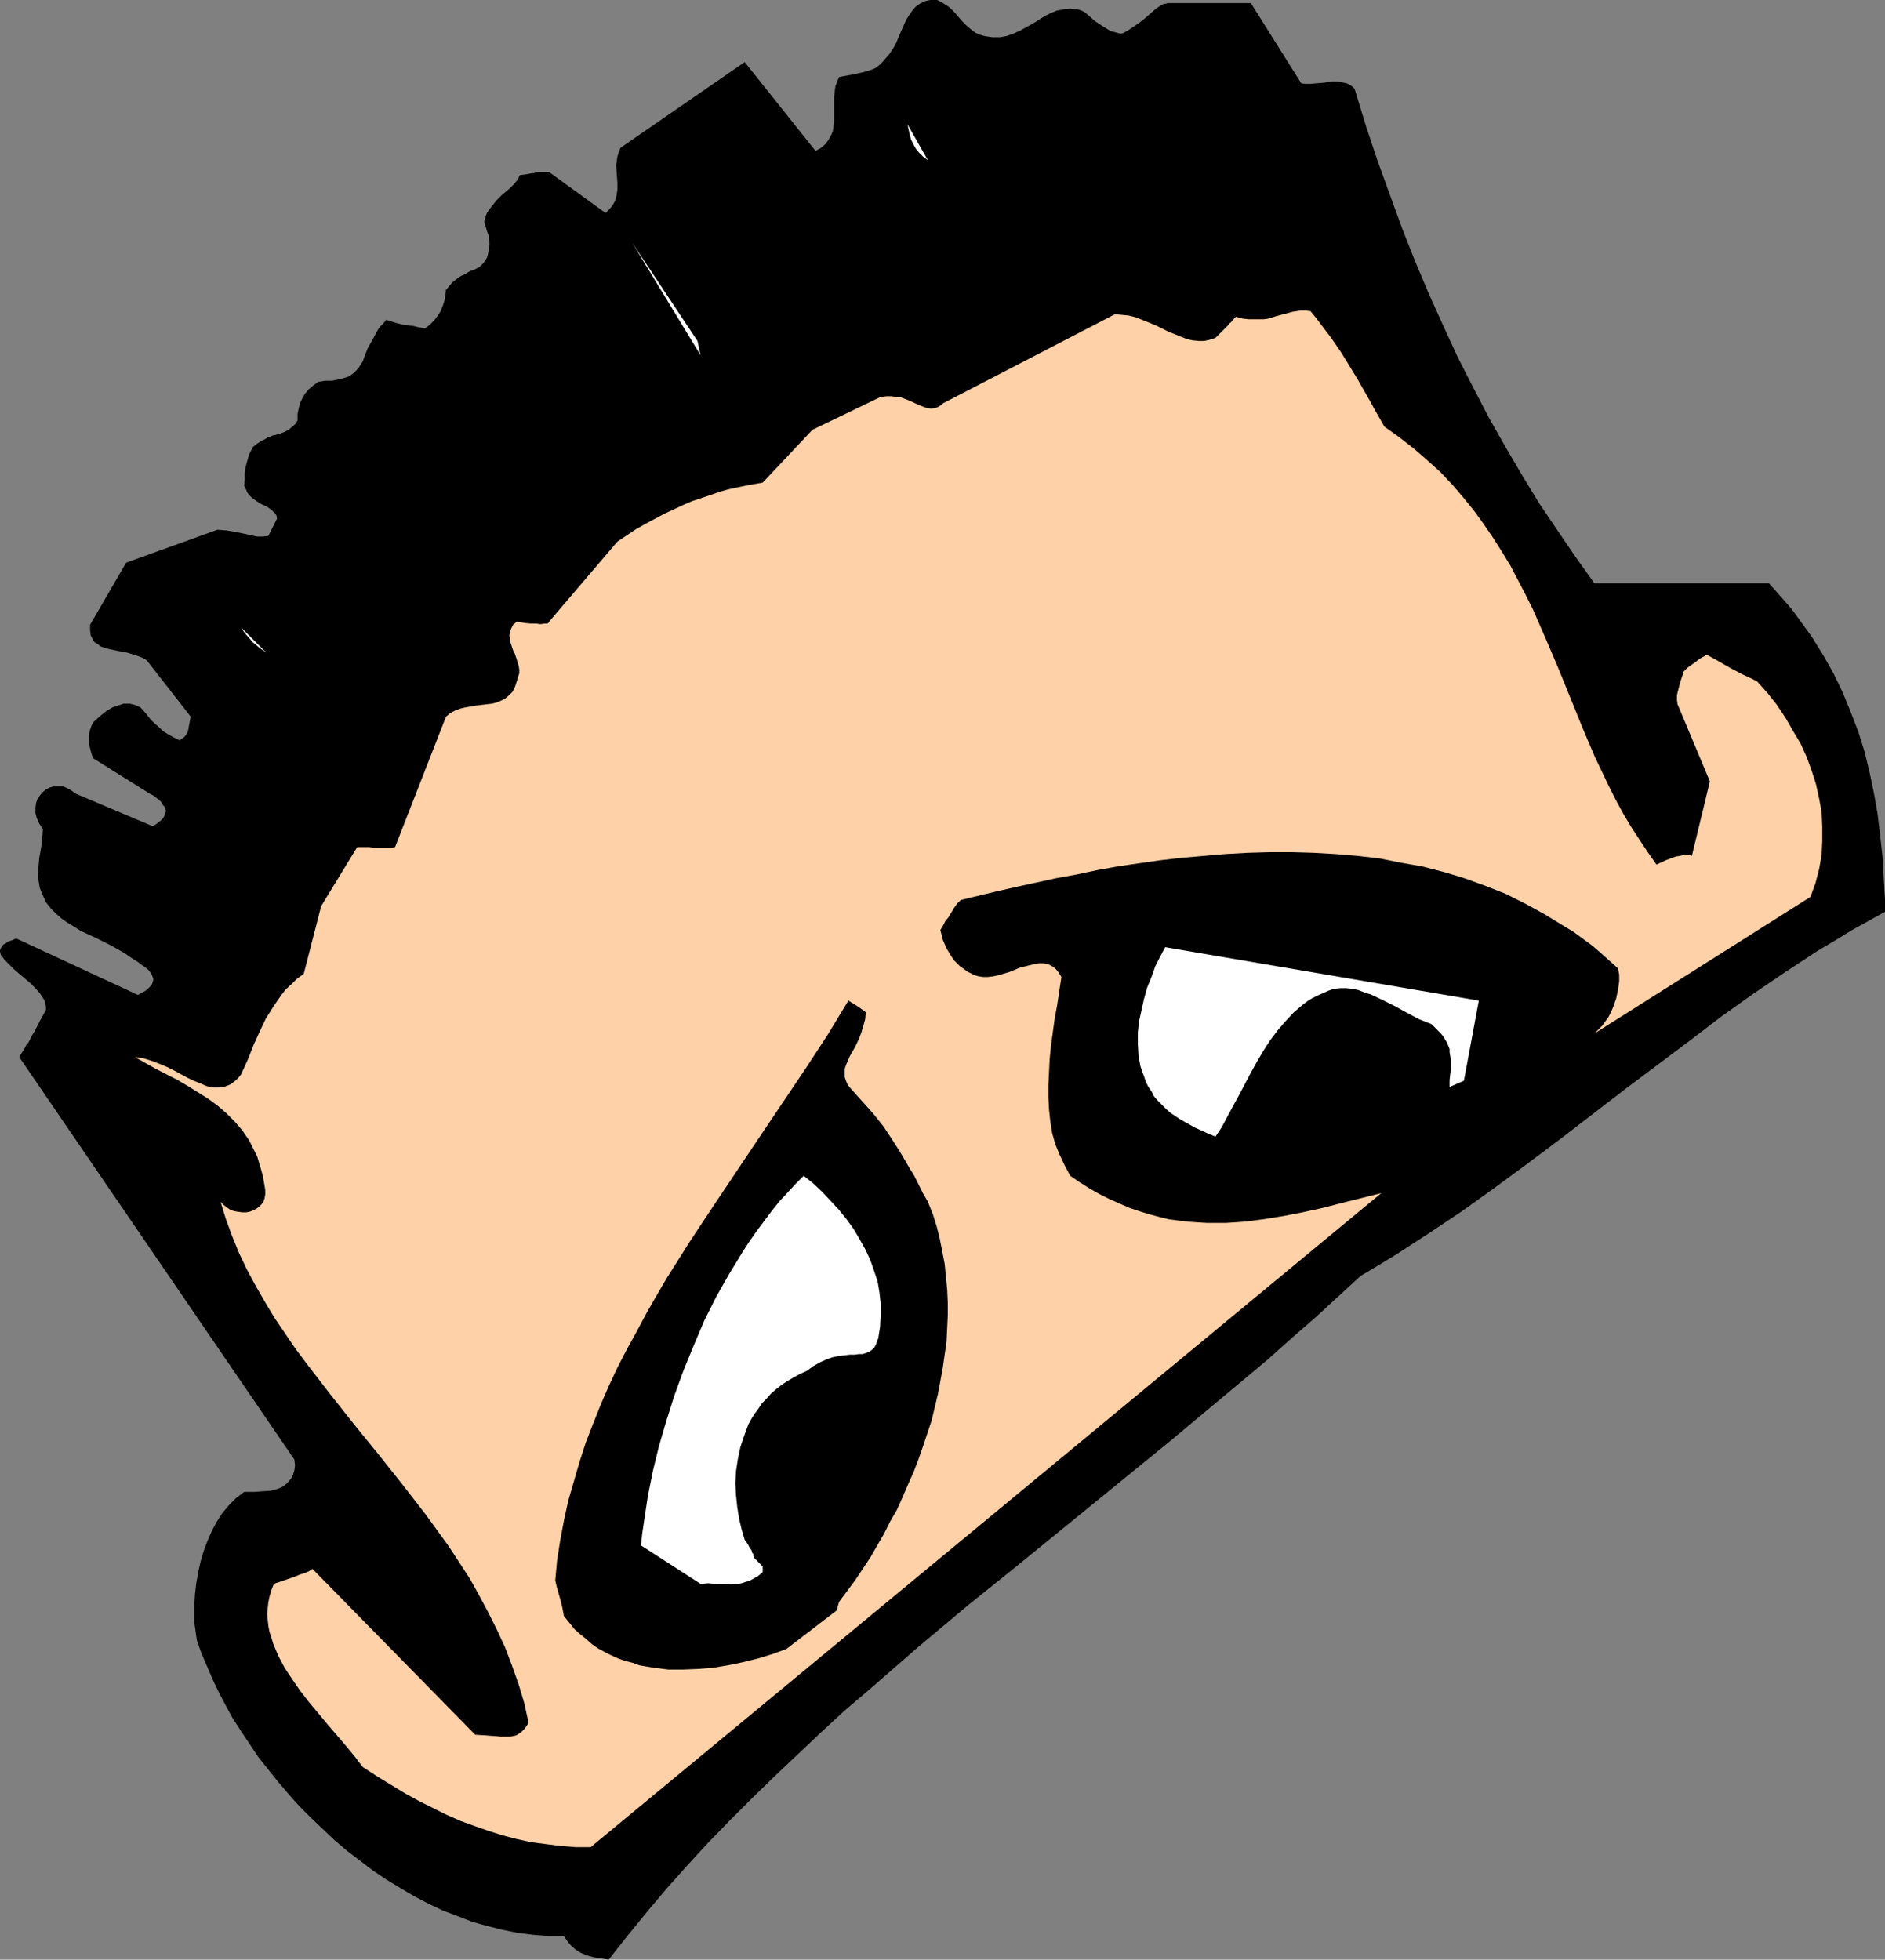 <?xml version="1.0" encoding="UTF-8" standalone="no"?>
<svg
   version="1.0"
   width="129.766mm"
   height="134.879mm"
   id="svg8"
   sodipodi:docname="Peeking.wmf"
   xmlns:inkscape="http://www.inkscape.org/namespaces/inkscape"
   xmlns:sodipodi="http://sodipodi.sourceforge.net/DTD/sodipodi-0.dtd"
   xmlns="http://www.w3.org/2000/svg"
   xmlns:svg="http://www.w3.org/2000/svg">
  <rect width="100%" height="100%" fill="#808080" stroke="none"/>
  <sodipodi:namedview
     id="namedview8"
     pagecolor="#ffffff"
     bordercolor="#000000"
     borderopacity="0.25"
     inkscape:showpageshadow="2"
     inkscape:pageopacity="0.0"
     inkscape:pagecheckerboard="0"
     inkscape:deskcolor="#d1d1d1"
     inkscape:document-units="mm" />
  <defs
     id="defs1">
    <pattern
       id="WMFhbasepattern"
       patternUnits="userSpaceOnUse"
       width="6"
       height="6"
       x="0"
       y="0" />
  </defs>
  <path
     style="fill:#000000;fill-opacity:1;fill-rule:evenodd;stroke:none"
     d="m 490.455,234.127 -0.323,-5.655 -0.323,-5.655 -0.646,-5.655 -0.646,-5.494 -0.97,-5.494 -1.131,-5.332 -1.293,-5.332 -1.616,-5.17 -1.939,-5.009 -2.101,-5.17 -2.424,-5.009 -2.747,-4.847 -2.909,-4.686 -3.394,-4.686 -1.778,-2.424 -1.939,-2.262 -4.04,-4.524 h -45.41 l -4.848,-6.786 -4.848,-7.109 -4.686,-6.948 -4.525,-7.433 -4.363,-7.433 -4.202,-7.433 -4.04,-7.756 -4.04,-7.917 -3.717,-8.079 -3.717,-8.24 -3.555,-8.402 -3.394,-8.564 -3.232,-8.887 -3.232,-8.887 -3.07,-9.21 -2.909,-9.533 -0.646,-0.646 -0.808,-0.485 -0.646,-0.323 -0.808,-0.162 -1.454,-0.323 h -1.778 l -1.616,0.323 -1.939,0.162 -1.939,0.162 h -1.131 L 338.552,21.651 325.462,0.808 h -21.654 l -0.485,0.162 h -0.485 l -1.131,0.646 -1.131,0.808 -1.293,1.131 -1.293,1.131 -1.616,1.293 -1.939,1.293 -0.97,0.646 -1.131,0.646 -0.485,0.162 h -0.485 l -1.131,-0.323 -1.293,-0.323 -1.293,-0.808 -1.293,-0.808 -1.454,-0.969 -1.293,-1.131 -1.293,-1.131 -0.97,-0.485 -0.97,-0.323 h -0.97 l -0.97,-0.162 -1.616,0.162 -1.778,0.323 -1.616,0.646 -1.616,0.808 -3.07,1.939 -3.232,1.777 -1.778,0.808 -1.778,0.646 -1.778,0.323 h -0.97 -0.97 l -1.131,-0.162 -0.97,-0.162 -1.131,-0.323 -1.131,-0.485 -1.293,-0.969 -1.131,-0.969 -1.131,-1.131 -0.97,-1.131 -0.97,-1.131 -1.293,-1.293 -1.454,-0.969 -0.808,-0.485 L 243.854,0 h -1.778 l -0.808,0.162 -0.646,0.162 -1.293,0.646 -1.131,0.808 -0.808,0.969 -0.808,1.131 -0.808,1.293 -0.646,1.454 -1.293,2.908 -0.646,1.616 -0.808,1.454 -0.97,1.454 -1.131,1.293 -1.131,1.293 -1.454,1.131 h -0.162 l -0.162,0.162 h -0.162 l -0.323,0.162 -0.97,0.323 -1.131,0.323 -1.454,0.323 -1.454,0.323 -3.555,0.646 -0.485,1.131 -0.485,1.293 -0.162,1.293 -0.162,1.293 v 3.878 1.454 1.293 l -0.162,1.131 -0.162,1.293 -0.485,1.131 -0.646,1.131 -0.808,1.131 -1.131,0.969 -1.454,0.808 -18.422,-23.106 -32.32,22.298 -0.485,1.293 -0.323,0.969 -0.162,1.293 -0.162,0.969 0.162,2.262 0.162,2.101 v 2.101 l -0.162,0.969 -0.162,0.969 -0.323,0.969 -0.646,1.131 -0.808,0.969 -0.97,0.969 -14.706,-10.664 h -2.424 -0.323 -0.162 l -0.646,0.162 -0.485,0.162 h -0.485 l -0.808,0.162 -0.97,0.162 -1.293,0.162 -0.646,1.293 -0.97,1.131 -0.97,0.969 -1.131,0.969 -1.131,0.969 -1.293,1.293 -1.131,1.454 -0.646,0.808 -0.646,0.969 -0.323,0.808 -0.162,0.646 -0.162,0.485 v 0.646 l 0.323,0.969 0.323,1.131 0.485,1.293 v 0.646 l 0.162,0.808 v 0.969 l -0.162,0.969 -0.162,1.131 -0.323,1.131 -0.485,0.808 -0.485,0.646 -0.485,0.485 -0.485,0.485 -1.293,0.646 -1.293,0.485 -1.293,0.808 -0.808,0.323 -0.808,0.485 -0.808,0.646 -0.808,0.646 -0.808,0.969 -0.808,0.969 -0.162,1.293 -0.162,1.293 -0.485,1.454 -0.485,1.293 -0.808,1.293 -0.97,1.293 -1.131,1.131 -1.293,0.969 -0.646,-0.162 -0.97,-0.162 -1.293,-0.323 -1.293,-0.162 -1.293,-0.162 -1.454,-0.323 -1.616,-0.485 -1.454,-0.485 -0.808,0.969 -0.97,0.969 -0.808,1.293 -0.646,1.293 -0.808,1.454 -0.808,1.454 -0.646,1.616 -0.646,1.777 -0.646,0.969 -0.485,0.808 -0.646,0.646 -0.646,0.646 -1.131,0.808 -1.454,0.485 -1.293,0.323 -1.616,0.323 h -1.778 l -1.939,0.323 -1.293,0.969 -1.131,0.969 -0.97,1.131 -0.646,1.131 -0.646,1.293 -0.323,1.293 -0.323,1.616 v 1.616 l -0.485,0.808 -0.646,0.646 -0.646,0.485 -0.485,0.485 -1.293,0.646 -1.293,0.485 -0.646,0.162 -0.808,0.162 -1.616,0.646 -0.808,0.485 -0.97,0.485 -0.97,0.646 -0.97,0.808 -0.485,0.969 -0.485,0.969 -0.323,1.131 -0.323,1.131 -0.323,1.293 -0.162,1.293 v 1.616 l -0.162,1.616 0.485,0.969 0.323,0.808 0.485,0.646 0.646,0.646 1.293,0.969 1.293,0.808 1.454,0.646 1.131,0.808 0.485,0.485 0.485,0.485 0.323,0.485 0.162,0.808 -1.131,2.262 -1.131,2.262 -1.454,0.162 h -1.454 l -1.454,-0.323 -1.454,-0.323 -1.616,-0.323 -1.616,-0.323 -1.939,-0.323 -2.262,-0.162 -23.755,8.564 -9.373,16.158 v 1.454 l 0.162,1.293 0.485,0.969 0.485,0.808 0.808,0.485 0.808,0.646 0.97,0.323 1.131,0.323 2.262,0.485 2.586,0.485 2.586,0.808 1.293,0.485 1.131,0.646 11.474,14.704 -0.323,1.616 -0.323,1.777 -0.162,0.646 -0.485,0.808 -0.646,0.646 -0.97,0.646 -1.616,-0.808 -1.454,-0.808 -1.293,-0.808 -0.97,-0.969 -1.131,-0.969 -1.131,-1.131 -1.131,-1.454 -1.454,-1.616 -1.454,-0.646 -1.293,-0.323 h -1.616 l -1.454,0.485 -1.454,0.485 -1.616,0.969 -1.616,1.293 -1.778,1.616 -0.485,0.969 -0.323,0.969 -0.323,1.293 v 1.131 1.293 l 0.323,1.131 0.323,1.293 0.485,1.293 14.706,9.21 0.97,0.485 0.808,0.646 0.646,0.485 0.646,0.646 0.323,0.646 0.485,0.485 0.162,0.485 0.162,0.646 -0.162,0.485 -0.162,0.485 -0.162,0.485 -0.323,0.485 -0.485,0.485 -0.646,0.485 -0.808,0.646 -0.808,0.323 -19.877,-8.402 -1.131,-0.808 -1.131,-0.646 -1.131,-0.485 h -1.131 -1.131 l -1.131,0.323 -0.97,0.485 -0.97,0.808 -0.646,0.808 -0.646,0.969 -0.323,0.969 -0.162,1.293 v 1.293 l 0.323,1.293 0.646,1.454 0.97,1.454 -0.162,1.939 -0.162,1.939 -0.323,1.939 -0.323,1.777 -0.162,1.939 -0.162,1.939 0.162,1.939 0.323,1.939 0.808,1.939 0.808,1.777 1.293,1.616 1.293,1.293 1.454,1.293 1.616,1.131 1.616,0.969 1.778,1.131 3.878,1.777 3.878,1.939 3.717,2.101 1.616,1.131 1.778,1.131 0.808,0.646 0.97,0.646 0.646,0.485 0.485,0.485 0.485,0.646 0.323,0.646 0.162,0.485 0.162,0.485 -0.162,0.485 -0.162,0.646 -0.323,0.485 -0.485,0.485 -0.485,0.485 -0.646,0.485 -0.97,0.485 -0.808,0.485 -31.674,-14.704 -1.131,0.485 -0.97,0.323 -0.646,0.485 -0.646,0.323 -0.323,0.485 -0.323,0.485 L 0,247.215 v 0.323 l 0.162,0.646 0.162,0.485 0.485,0.485 0.323,0.485 1.131,1.131 1.293,1.293 1.293,1.131 3.07,2.585 1.293,1.293 1.131,1.293 0.97,1.454 0.323,0.646 0.162,0.808 0.162,0.646 v 0.808 l -0.808,1.454 -0.808,1.454 -1.293,2.585 -0.808,1.293 -0.808,1.616 -0.646,0.808 -0.485,0.969 -0.646,0.969 -0.646,1.131 71.589,104.703 0.162,1.454 -0.162,1.293 -0.323,1.131 -0.485,0.969 -0.646,0.808 -0.646,0.646 -0.808,0.646 -0.97,0.485 -0.97,0.323 -1.131,0.323 -2.262,0.162 -2.424,0.162 h -2.424 l -2.101,1.616 -1.778,1.777 -1.778,2.101 -1.454,2.262 -1.293,2.424 -1.131,2.585 -0.97,2.585 -0.808,2.747 -0.646,2.908 -0.485,2.747 -0.323,2.747 -0.162,2.585 v 2.585 2.424 l 0.323,2.262 0.323,2.262 1.131,3.232 1.454,3.393 1.454,3.393 1.616,3.393 1.778,3.393 1.939,3.555 2.101,3.232 2.262,3.393 2.262,3.393 2.586,3.232 2.586,3.232 2.747,3.232 2.747,3.07 3.07,3.07 3.07,2.908 3.07,2.908 3.232,2.747 3.394,2.585 3.394,2.585 3.394,2.262 3.717,2.262 3.555,2.101 3.717,1.939 3.717,1.777 3.878,1.454 3.717,1.454 4.04,1.131 3.878,0.969 4.04,0.808 3.878,0.485 4.04,0.323 h 4.04 l 0.97,1.454 0.97,1.131 1.131,0.969 1.293,0.808 1.454,0.646 1.778,0.485 1.778,0.323 2.262,0.323 4.848,-6.14 5.01,-6.14 5.171,-6.14 5.333,-5.978 5.494,-5.978 5.656,-5.817 5.818,-5.817 5.818,-5.655 6.141,-5.817 5.979,-5.655 6.141,-5.655 6.464,-5.494 12.605,-10.987 12.928,-10.826 13.251,-10.664 13.09,-10.664 13.09,-10.664 13.09,-10.664 12.766,-10.664 12.766,-10.664 6.141,-5.494 6.141,-5.332 5.979,-5.494 5.979,-5.494 4.363,-2.585 4.525,-2.747 8.726,-5.655 8.726,-5.817 8.565,-6.14 8.565,-6.302 8.403,-6.302 16.806,-12.926 16.806,-12.603 8.242,-6.302 8.403,-5.978 8.565,-5.817 8.403,-5.494 4.363,-2.585 4.202,-2.585 4.363,-2.424 4.363,-2.424 z"
     id="path1" />
  <path
     style="fill:#ffd1a8;fill-opacity:1;fill-rule:evenodd;stroke:none"
     d="m 471.063,233.319 1.293,-3.555 0.97,-3.716 0.646,-3.716 0.162,-3.555 v -3.716 l -0.162,-3.716 -0.646,-3.555 -0.808,-3.716 -1.131,-3.555 -1.293,-3.555 -1.616,-3.555 -1.939,-3.232 -1.939,-3.393 -2.262,-3.393 -2.424,-3.07 -2.747,-3.07 -1.939,-0.969 -1.778,-0.808 -3.394,-1.777 -3.07,-1.777 -2.909,-1.616 h -0.162 l -0.323,0.323 -0.646,0.323 -0.808,0.485 -0.808,0.646 -1.131,0.808 -1.131,0.808 -1.131,1.131 v 0.162 0.323 l -0.323,0.808 -0.323,0.969 -0.323,1.131 -0.323,1.293 -0.323,1.293 v 1.293 l 0.162,1.293 v -0.162 l 8.403,20.036 -4.686,19.389 -0.808,-0.323 h -1.131 l -1.131,0.323 -1.131,0.162 -2.586,0.969 -2.424,1.131 -2.262,-3.232 -2.262,-3.393 -2.101,-3.232 -2.101,-3.555 -1.939,-3.555 -1.778,-3.555 -3.555,-7.433 -3.232,-7.594 -3.07,-7.594 -3.232,-7.917 -3.232,-7.594 -3.394,-7.756 -1.939,-3.878 -1.939,-3.716 -1.939,-3.716 -2.262,-3.716 -2.262,-3.555 -2.424,-3.555 -2.586,-3.555 -2.747,-3.393 -2.909,-3.393 -3.07,-3.232 -3.394,-3.07 -3.555,-3.07 -3.717,-2.908 -3.878,-2.747 -1.293,-2.262 -1.293,-2.262 -1.131,-2.101 -1.131,-1.939 -2.101,-3.716 -2.262,-3.716 -2.101,-3.393 -2.424,-3.555 -2.586,-3.393 -1.454,-1.939 -1.454,-1.777 -1.293,-0.162 h -1.293 l -2.101,0.323 -4.202,1.131 -2.101,0.646 -1.131,0.162 h -1.293 -1.293 -1.454 l -1.454,-0.162 -1.778,-0.485 -0.808,0.808 -0.485,0.646 -0.485,0.323 -0.162,0.323 -0.162,0.162 -0.162,0.162 v 0 l -0.162,0.162 -0.162,0.162 -0.323,0.323 -0.323,0.323 -0.485,0.485 -0.646,0.646 -0.97,0.969 -1.454,0.485 -1.454,0.323 h -1.454 l -1.616,-0.162 -1.454,-0.323 -1.616,-0.646 -3.232,-1.293 -3.232,-1.616 -3.555,-1.454 -1.616,-0.646 -1.939,-0.485 -1.778,-0.162 -1.778,-0.162 -44.602,23.106 -0.808,0.646 -0.808,0.485 -0.646,0.162 -0.97,0.162 -0.808,-0.162 -0.808,-0.162 -1.939,-0.808 -2.101,-0.969 -2.101,-0.808 -1.293,-0.162 -1.293,-0.162 h -1.293 l -1.454,0.162 -17.776,8.564 -12.928,13.734 -4.525,0.808 -4.525,0.969 -2.262,0.646 -2.262,0.808 -2.424,0.808 -2.424,0.808 -2.262,0.969 -2.424,1.131 -2.424,1.131 -2.424,1.293 -2.424,1.293 -2.586,1.454 -2.424,1.616 -2.424,1.616 -17.776,20.844 -0.162,0.323 -0.323,0.162 h -0.646 l -1.131,0.162 -1.131,-0.162 h -1.454 l -1.616,-0.162 -1.939,-0.323 -0.97,0.808 -0.485,0.969 -0.323,0.969 -0.162,0.808 0.162,0.969 0.162,0.969 0.646,1.939 0.485,0.969 0.323,0.969 0.646,2.101 0.162,0.969 v 0.969 l -0.323,0.969 -0.323,1.131 -0.485,1.454 -0.646,1.293 -0.97,0.969 -0.97,0.808 -0.97,0.485 -1.131,0.485 -1.293,0.323 -2.747,0.323 -1.293,0.162 -2.909,0.485 -1.293,0.323 -1.293,0.485 -1.293,0.646 -1.131,0.969 -13.251,33.931 -0.97,0.162 h -1.131 -2.262 -1.131 l -1.293,-0.162 h -1.616 -1.454 l -9.373,15.35 -4.525,17.612 -1.778,1.293 -1.454,1.454 -1.454,1.293 -1.131,1.454 -1.131,1.616 -0.97,1.454 -1.939,3.07 -1.616,3.393 -1.616,3.555 -1.454,3.716 -1.778,3.878 -0.646,0.808 -0.646,0.646 -0.808,0.646 -0.646,0.485 -0.808,0.323 -0.808,0.323 -1.454,0.162 h -1.454 l -1.616,-0.323 -1.454,-0.646 -1.616,-0.646 -1.778,-0.808 -1.778,-0.969 -1.778,-0.969 -1.939,-0.969 -1.939,-0.808 -2.101,-0.808 -2.101,-0.646 -2.262,-0.323 5.494,3.07 5.656,2.908 2.747,1.616 2.586,1.616 2.586,1.616 2.424,1.777 2.262,1.939 2.262,2.262 1.939,2.262 1.778,2.585 0.646,1.293 1.454,2.908 0.485,1.616 0.485,1.616 0.485,1.777 0.323,1.777 0.323,1.939 v 1.131 l -0.162,0.969 -0.323,0.969 -0.485,0.646 -0.646,0.646 -0.646,0.485 -0.97,0.485 -0.808,0.323 -0.97,0.162 h -0.97 l -1.131,-0.162 -0.97,-0.162 -0.97,-0.323 -0.97,-0.646 -0.808,-0.646 -0.808,-0.808 1.454,4.686 1.616,4.363 1.778,4.363 2.101,4.363 2.262,4.201 2.424,4.201 2.424,4.039 2.747,4.039 2.747,4.039 2.909,3.878 5.979,7.756 6.141,7.756 6.302,7.756 6.302,7.917 6.141,7.917 5.979,8.24 2.747,4.201 2.747,4.201 2.424,4.363 2.424,4.524 2.262,4.524 2.101,4.524 1.778,4.686 1.778,5.009 1.454,4.847 1.131,5.17 -0.646,0.969 -0.485,0.646 -0.646,0.646 -0.646,0.485 -0.808,0.485 -0.646,0.162 -0.808,0.162 h -0.808 -1.778 l -1.939,-0.162 -2.101,-0.162 -2.586,-0.162 -42.339,-43.141 -0.97,0.646 -1.131,0.485 -1.131,0.323 -1.131,0.485 -2.747,0.969 -2.909,0.969 -0.646,1.616 -0.485,1.616 -0.323,1.616 -0.162,1.454 -0.162,1.616 0.162,1.454 0.162,1.616 0.323,1.616 0.485,1.454 0.485,1.616 1.293,3.07 1.616,3.07 1.939,2.908 2.101,3.07 2.262,2.908 4.848,5.817 4.848,5.655 2.262,2.747 2.101,2.747 3.717,2.424 3.717,2.262 3.717,2.262 3.555,1.939 3.555,1.777 3.555,1.777 3.717,1.616 3.555,1.293 3.717,1.293 3.555,1.131 3.717,0.969 3.717,0.808 3.717,0.485 3.878,0.485 4.04,0.323 h 3.878 v 0 l 205.717,-170.142 -5.171,1.293 -5.171,1.293 -5.01,1.293 -5.171,1.131 -5.01,0.969 -5.01,0.808 -5.01,0.646 -4.848,0.323 h -5.01 l -2.586,-0.162 -2.424,-0.162 -2.586,-0.323 -2.424,-0.323 -2.586,-0.646 -2.424,-0.646 -2.586,-0.808 -2.424,-0.808 -2.586,-1.131 -2.586,-1.131 -2.586,-1.293 -2.586,-1.454 -2.586,-1.616 -2.586,-1.777 -1.454,-2.747 -1.293,-2.747 -1.131,-2.747 -0.808,-2.908 -0.485,-3.07 -0.323,-3.07 -0.162,-3.07 V 282.277 l 0.162,-3.232 0.162,-3.393 0.323,-3.393 0.485,-3.555 0.485,-3.555 0.646,-3.555 1.131,-7.433 -0.808,-1.293 -0.808,-0.969 -0.97,-0.646 -0.97,-0.485 -1.131,-0.162 h -1.131 l -1.131,0.162 -1.293,0.323 -1.293,0.323 -1.293,0.323 -2.747,1.131 -2.747,0.808 -1.454,0.323 -1.454,0.162 h -1.131 l -1.131,-0.162 -1.131,-0.323 -0.97,-0.485 -0.97,-0.485 -0.808,-0.646 -0.97,-0.646 -0.808,-0.808 -0.808,-0.808 -0.646,-0.969 -1.293,-2.101 -0.97,-2.262 -0.646,-2.585 0.162,-0.162 0.162,-0.323 0.485,-0.808 0.485,-0.969 0.808,-0.969 1.454,-2.424 0.808,-1.131 0.97,-0.969 4.686,-1.131 4.686,-1.131 5.01,-1.131 5.171,-1.131 5.171,-1.131 5.333,-0.969 5.333,-1.131 5.333,-0.969 5.494,-0.808 5.656,-0.808 5.656,-0.646 5.656,-0.485 5.656,-0.485 5.818,-0.323 5.656,-0.162 h 5.818 l 5.656,0.162 5.656,0.323 5.818,0.485 5.656,0.646 5.656,1.131 5.494,0.969 5.656,1.454 5.333,1.616 5.333,1.939 5.333,2.101 5.171,2.585 5.01,2.747 5.01,3.07 2.424,1.454 2.424,1.777 2.424,1.777 2.262,1.939 4.525,4.039 0.323,1.616 v 1.777 l -0.323,2.262 -0.485,2.262 -0.808,2.262 -0.485,1.131 -0.646,1.293 -0.808,1.131 -0.808,1.131 -0.97,0.969 -1.131,1.131 z"
     id="path2" />
  <path
     style="fill:#ffffff;fill-opacity:1;fill-rule:evenodd;stroke:none"
     d="m 380.891,281.146 3.878,-20.844 -81.608,-13.896 -1.293,2.424 -1.293,2.585 -0.97,2.747 -1.131,2.747 -0.808,2.908 -0.646,2.908 -0.646,2.908 -0.323,2.908 v 3.07 l 0.162,2.908 0.485,2.747 0.485,1.454 0.485,1.293 0.485,1.454 0.646,1.293 0.808,1.131 0.646,1.293 0.97,1.131 1.131,1.131 1.131,1.131 1.131,0.969 2.424,1.616 2.586,1.454 1.454,0.808 1.454,0.646 1.778,0.808 1.939,0.808 1.616,-2.424 1.454,-2.747 3.07,-5.655 3.07,-5.817 1.616,-2.908 1.616,-2.747 1.778,-2.747 1.939,-2.585 2.101,-2.424 2.101,-2.262 2.262,-1.939 1.293,-0.969 1.293,-0.808 1.293,-0.646 1.454,-0.646 1.454,-0.646 1.454,-0.485 1.616,-0.162 h 1.616 l 1.454,0.162 1.616,0.323 1.616,0.646 1.616,0.485 3.07,1.454 3.232,1.616 3.232,1.777 3.07,1.616 3.232,1.293 0.97,0.969 0.808,0.808 0.646,0.646 0.646,0.808 0.485,0.808 0.485,0.808 0.323,0.808 0.323,0.808 v 0.808 l 0.162,0.969 0.162,1.131 v 1.131 1.293 l -0.162,1.293 -0.162,1.454 v 1.777 z"
     id="path3" />
  <path
     style="fill:#000000;fill-opacity:1;fill-rule:evenodd;stroke:none"
     d="m 218.321,416.71 4.202,-5.655 3.878,-5.817 3.555,-6.14 1.616,-3.232 1.778,-3.07 1.454,-3.232 1.454,-3.393 1.454,-3.232 1.293,-3.393 1.131,-3.232 1.131,-3.393 1.131,-3.393 0.808,-3.393 0.808,-3.393 0.646,-3.393 0.646,-3.555 0.485,-3.393 0.485,-3.393 0.162,-3.393 0.162,-3.393 v -3.393 l -0.162,-3.393 -0.323,-3.393 -0.323,-3.232 -0.646,-3.393 -0.646,-3.232 -0.808,-3.232 -0.97,-3.07 -1.293,-3.232 -1.293,-2.262 -1.131,-2.262 -1.131,-2.262 -1.293,-2.101 -2.262,-3.878 -2.262,-3.555 -2.262,-3.393 -2.586,-3.232 -2.747,-3.07 -2.909,-3.232 -0.97,-1.131 -0.485,-1.131 -0.323,-0.969 v -0.969 -1.131 l 0.323,-0.969 0.485,-1.131 0.485,-1.131 1.293,-2.262 0.646,-1.293 0.646,-1.454 0.485,-1.293 0.485,-1.616 0.485,-1.777 0.162,-1.777 -0.323,-0.323 -0.485,-0.323 -1.131,-0.808 -1.293,-0.808 -1.293,-0.808 -5.494,9.048 -5.818,8.887 -5.979,8.887 -5.979,8.887 -12.12,18.097 -5.979,9.048 -5.818,9.21 -2.747,4.686 -2.586,4.524 -2.586,4.847 -2.586,4.686 -2.424,4.686 -2.262,4.847 -2.101,4.847 -1.939,4.847 -1.939,5.009 -1.616,5.009 -1.454,5.009 -1.454,5.009 -1.131,5.17 -0.97,5.17 -0.808,5.17 -0.485,5.332 0.485,1.939 0.646,2.262 0.646,2.424 0.485,2.585 1.454,1.777 1.293,1.616 1.454,1.293 1.616,1.293 1.454,1.293 1.616,1.131 1.778,0.969 1.616,0.808 1.778,0.808 1.778,0.646 1.939,0.485 1.778,0.646 1.778,0.323 1.939,0.323 3.878,0.485 h 3.878 l 4.04,-0.162 3.878,-0.323 3.878,-0.646 3.878,-0.808 3.878,-0.969 3.717,-1.131 3.555,-1.293 13.09,-10.018 z"
     id="path4" />
  <path
     style="fill:#ffffff;fill-opacity:1;fill-rule:evenodd;stroke:none"
     d="m 198.445,407.5 -0.808,-0.808 -0.646,-0.646 -0.323,-0.323 -0.323,-0.323 -0.162,-0.162 v -0.162 l -0.162,-0.323 v -0.323 -0.162 l -0.323,-0.323 -0.162,-0.646 -0.485,-0.646 -0.485,-0.969 -0.808,-1.131 -0.808,-2.747 -0.646,-2.747 -0.485,-3.07 -0.323,-3.07 -0.162,-3.07 0.162,-3.07 0.485,-3.232 0.646,-3.07 0.97,-2.908 1.131,-3.07 0.808,-1.454 0.808,-1.293 0.97,-1.293 0.97,-1.454 1.131,-1.131 1.131,-1.293 1.293,-1.131 1.454,-1.131 1.454,-0.969 1.616,-0.969 1.778,-0.969 1.778,-0.808 1.778,-1.293 1.778,-0.969 1.778,-0.808 1.454,-0.485 1.616,-0.323 1.454,-0.162 1.293,-0.162 h 1.293 l 1.131,-0.162 h 0.97 l 0.97,-0.323 0.808,-0.323 0.646,-0.485 0.646,-0.646 0.485,-0.969 0.162,-0.646 0.323,-0.646 0.485,-3.07 0.162,-3.07 v -2.908 l -0.323,-2.908 -0.485,-2.908 -0.97,-2.908 -0.97,-2.747 -1.293,-2.747 -1.454,-2.585 -1.616,-2.747 -1.778,-2.424 -1.939,-2.424 -2.262,-2.424 -2.101,-2.262 -2.424,-2.262 -2.424,-1.939 -2.101,2.101 -2.101,2.262 -2.101,2.262 -1.939,2.424 -1.939,2.585 -1.939,2.585 -1.939,2.747 -1.778,2.747 -3.555,5.817 -3.394,5.978 -3.07,6.14 -2.747,6.463 -2.586,6.302 -2.424,6.625 -2.101,6.625 -1.939,6.625 -1.616,6.625 -1.293,6.463 -0.97,6.463 -0.485,3.232 -0.323,3.07 15.514,10.018 1.939,-0.162 1.939,0.162 3.878,0.162 1.939,-0.162 0.97,-0.162 0.97,-0.323 1.131,-0.323 1.131,-0.646 1.131,-0.646 1.131,-0.969 z"
     id="path5" />
  <path
     style="fill:#ffffff;fill-opacity:1;fill-rule:evenodd;stroke:none"
     d="m 241.43,41.687 -1.293,-0.969 -0.97,-0.969 -0.808,-0.969 -0.646,-1.131 -0.646,-1.293 -0.323,-1.131 -0.646,-2.908 z"
     id="path6" />
  <path
     style="fill:#ffffff;fill-opacity:1;fill-rule:evenodd;stroke:none"
     d="M 181.477,88.706 164.509,63.177 182.285,92.423 Z"
     id="path7" />
  <path
     style="fill:#ffffff;fill-opacity:1;fill-rule:evenodd;stroke:none"
     d="m 69.811,170.303 -0.485,-0.485 -0.646,-0.485 -0.97,-0.646 -0.97,-0.808 -0.97,-0.808 -0.97,-1.131 -1.131,-1.293 -0.97,-1.454 z"
     id="path8" />
</svg>
